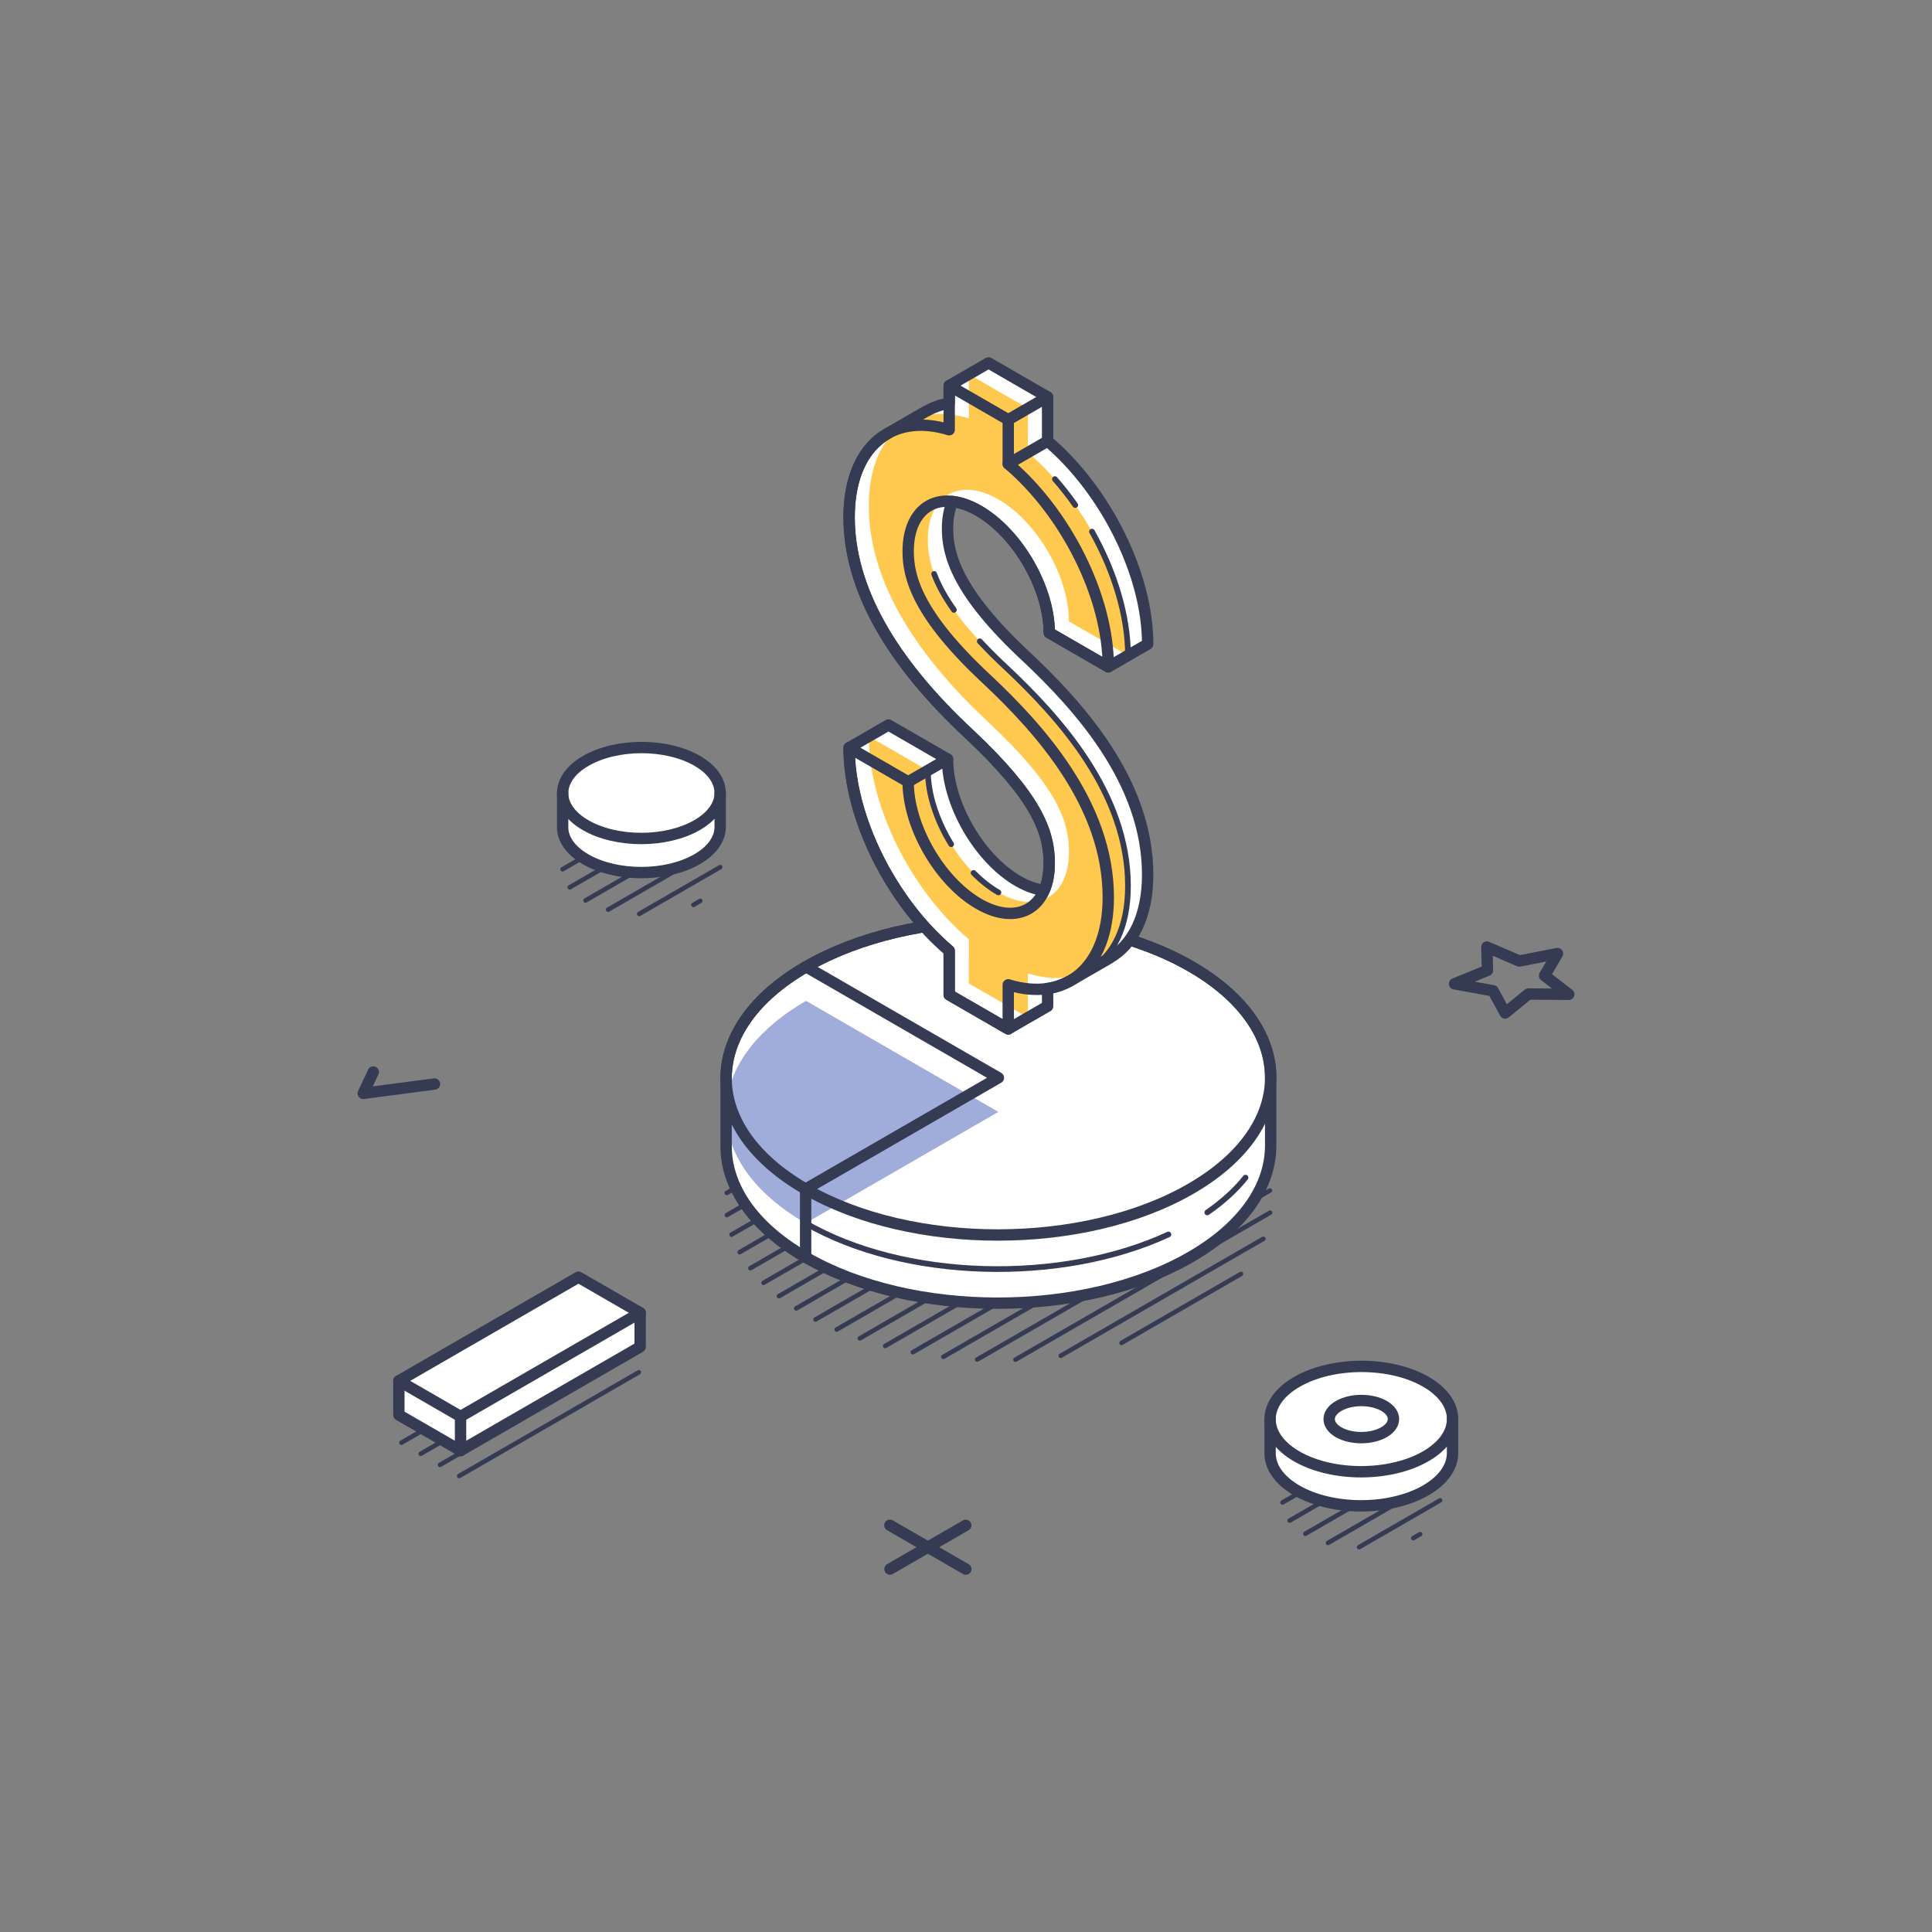 <svg xmlns="http://www.w3.org/2000/svg" xmlns:xlink="http://www.w3.org/1999/xlink" id="_x3C_Layer_x3E_" x="0px" y="0px" viewBox="0 0 2449.7 2449.7" style="enable-background:new 0 0 2449.7 2449.7;" xml:space="preserve"><rect x="0" y="0" width="2449.7" height="2449.7" fill="#808080" stroke="none"/><g>	<path style="fill:none;stroke:#363B54;stroke-width:5.764;stroke-linecap:round;stroke-linejoin:round;stroke-miterlimit:10;" d="  M744.057,1056.215l-10.316,5.967 M815.024,1043.437l-101.673,58.711 M854.778,1048.673l-132.323,76.383 M883.625,1060.197  l-141.242,81.549 M771.047,1153.4l132.758-76.64 M810.45,1158.829l102.713-59.298 M879.207,1147.305l8.668-4.996"></path>	<g>		<path style="fill:#FFFFFF;" d="M883.85,1089.455c19.462-11.231,29.215-25.949,29.313-40.669h0.015V1006.4l-0.085,0.026   c0.478-15.113-9.175-30.254-29.087-41.736c-38.966-22.516-102.207-22.461-141.258,0.084   c-19.912,11.483-29.621,26.596-29.284,41.652h-0.056v42.329c-0.056,14.777,9.668,29.553,29.186,40.811   C781.531,1112.054,844.786,1112.026,883.85,1089.455z"></path>		<path style="fill:none;stroke:#363B54;stroke-width:14.41;stroke-linecap:round;stroke-linejoin:round;stroke-miterlimit:10;" d="   M883.85,1089.455c19.462-11.231,29.215-25.949,29.313-40.669h0.015V1006.4l-0.085,0.026c0.478-15.113-9.175-30.254-29.087-41.736   c-38.966-22.516-102.207-22.461-141.258,0.084c-19.912,11.483-29.621,26.596-29.284,41.652h-0.056v42.329   c-0.056,14.777,9.668,29.553,29.186,40.811C781.531,1112.054,844.786,1112.026,883.85,1089.455z"></path>		<path style="fill:none;stroke:#363B54;stroke-width:14.41;stroke-linecap:round;stroke-linejoin:round;stroke-miterlimit:10;" d="   M713.407,1005.5c-0.056,14.776,9.653,29.565,29.186,40.837c38.952,22.488,102.193,22.431,141.257-0.111   c19.505-11.26,29.271-25.993,29.327-40.726"></path>	</g></g><g>	<path style="fill:none;stroke:#363B54;stroke-width:5.764;stroke-linecap:round;stroke-linejoin:round;stroke-miterlimit:10;" d="  M1656.869,1859.165l-10.316,5.953 M1727.835,1846.386l-101.673,58.696 M1767.59,1851.609l-132.323,76.397 M1796.437,1863.147  l-141.243,81.535 M1683.859,1956.348l132.758-76.652 M1723.262,1961.766l102.713-59.3 M1792.019,1950.255l8.667-5.01"></path>	<g>		<path style="fill:#FFFFFF;" d="M1841.778,1799.344c0.071-17.126-11.173-34.251-33.774-47.297   c-45.115-26.048-118.375-26.007-163.604,0.111c-22.572,13.032-33.9,30.103-33.97,47.171l0,0v43.23l0,0   c-0.071,17.126,11.173,34.238,33.774,47.284c45.115,26.048,118.375,26.004,163.604-0.114c22.655-13.073,33.97-30.213,33.97-47.338   V1799.344z"></path>		<path style="fill:none;stroke:#363B54;stroke-width:14.41;stroke-linecap:round;stroke-linejoin:round;stroke-miterlimit:10;" d="   M1841.778,1799.344c0.071-17.126-11.173-34.251-33.774-47.297c-45.115-26.048-118.375-26.007-163.604,0.111   c-22.572,13.032-33.9,30.103-33.97,47.171l0,0v43.23l0,0c-0.071,17.126,11.173,34.238,33.774,47.284   c45.115,26.048,118.375,26.004,163.604-0.114c22.655-13.073,33.97-30.213,33.97-47.338V1799.344z"></path>		<path style="fill:none;stroke:#363B54;stroke-width:14.41;stroke-linecap:round;stroke-linejoin:round;stroke-miterlimit:10;" d="   M1610.43,1799.329c-0.084,17.126,11.173,34.238,33.774,47.284c45.115,26.047,118.375,26.004,163.604-0.114   c22.572-13.029,33.885-30.085,33.97-47.155"></path>		<path style="fill:none;stroke:#363B54;stroke-width:14.41;stroke-linecap:round;stroke-linejoin:round;stroke-miterlimit:10;" d="   M1754.896,1815.948c-15.93,9.202-41.739,9.217-57.654,0.043c-15.901-9.176-15.86-24.079,0.071-33.281   c15.93-9.204,41.739-9.218,57.64-0.042C1770.868,1791.842,1770.826,1806.759,1754.896,1815.948z"></path>	</g></g><g>	<path style="fill:none;stroke:#363B54;stroke-width:5.764;stroke-linecap:round;stroke-linejoin:round;stroke-miterlimit:10;" d="  M736.782,1697.714l-227.731,131.491 M761.197,1711.813l-227.731,131.491 M785.599,1725.9l-227.731,131.477 M809.999,1740.002  l-227.731,131.477"></path>	<g>		<polygon style="fill:#FFFFFF;" points="811.702,1664.56 733.475,1619.386 505.743,1750.865 505.743,1794.095 583.957,1839.266    811.702,1707.79   "></polygon>					<polygon style="fill:none;stroke:#363B54;stroke-width:14.41;stroke-linecap:round;stroke-linejoin:round;stroke-miterlimit:10;" points="   811.702,1664.56 733.475,1619.386 505.743,1750.865 505.743,1794.095 583.957,1839.266 811.702,1707.79   "></polygon>					<line style="fill:none;stroke:#363B54;stroke-width:14.41;stroke-linecap:round;stroke-linejoin:round;stroke-miterlimit:10;" x1="583.957" y1="1796.036" x2="811.702" y2="1664.56"></line>					<line style="fill:none;stroke:#363B54;stroke-width:14.41;stroke-linecap:round;stroke-linejoin:round;stroke-miterlimit:10;" x1="583.957" y1="1796.036" x2="505.743" y2="1750.865"></line>					<line style="fill:none;stroke:#363B54;stroke-width:14.41;stroke-linecap:round;stroke-linejoin:round;stroke-miterlimit:10;" x1="583.957" y1="1796.036" x2="583.957" y2="1839.266"></line>	</g></g><g>			<line style="fill:none;stroke:#363B54;stroke-width:14.41;stroke-linecap:round;stroke-linejoin:round;stroke-miterlimit:10;" x1="1224.513" y1="1934.058" x2="1128.454" y2="1989.501"></line>			<line style="fill:none;stroke:#363B54;stroke-width:14.41;stroke-linecap:round;stroke-linejoin:round;stroke-miterlimit:10;" x1="1224.625" y1="1989.557" x2="1128.342" y2="1933.973"></line></g><polygon style="fill:none;stroke:#363B54;stroke-width:14.41;stroke-linecap:round;stroke-linejoin:round;stroke-miterlimit:10;" points=" 1974.846,1209.081 1958.466,1237.057 1989.143,1260.755 1937.948,1260.362 1908.424,1284.453 1893.143,1256.252 1844.283,1247.416  1886.05,1230.375 1885.318,1200.821 1926.381,1218.54 "></polygon><polyline style="fill:none;stroke:#363B54;stroke-width:14.41;stroke-linecap:round;stroke-linejoin:round;stroke-miterlimit:10;" points=" 473.306,1359.248 460.557,1386.35 550.929,1374.501 "></polyline><g>	<path style="fill:none;stroke:#363B54;stroke-width:5.764;stroke-linecap:round;stroke-linejoin:round;stroke-miterlimit:10;" d="  M958.294,1434.942l151.43-87.446 M930.021,1479.452l256.819-148.277 M921.481,1512.592l322.817-186.373 M1292.819,1326.36  l-371.114,214.264 M927.602,1565.407l408.081-235.612 M937.846,1587.682l436.466-251.979 M1409.449,1343.585l-457.94,264.403   M968.201,1626.523l473.363-273.286 M987.648,1643.494l483.326-279.053 M1497.796,1377.132l-488.195,281.87 M1522.225,1391.234  l-488.209,281.852 M1544.192,1406.742L1060.88,1685.78 M1090.264,1696.982l473.363-273.297 M1580.343,1442.232l-457.94,264.402   M1157.5,1714.529l436.493-252.005 M1196.142,1720.426l408.039-235.596 M1239.006,1723.858l371.157-214.277 M1287.557,1724.014  l322.831-186.386 M1601.818,1570.766l-256.848,148.28 M1573.477,1615.319l-151.348,87.375"></path>	<g>		<path style="fill:#FFFFFF;" d="M1611.162,1452.728v-86.12h-0.029c0.226-51.083-33.365-102.166-100.814-141.104   c-134.657-77.762-353.255-77.609-488.251,0.323c-67.377,38.897-101.165,89.839-101.376,140.781h-0.014v86.46h0.014   c-0.198,51.081,33.379,102.164,100.814,141.1c134.684,77.752,353.27,77.596,488.251-0.323   c67.378-38.908,101.18-89.852,101.376-140.777h0.029v-0.128C1611.162,1452.87,1611.162,1452.799,1611.162,1452.728z"></path>		<path style="fill:none;stroke:#363B54;stroke-width:7.205;stroke-linecap:round;stroke-linejoin:round;stroke-miterlimit:10;" d="   M1579.274,1493.186c-12.482,15.593-28.651,30.454-48.48,44.146 M1021.506,1550.938c125.636,72.53,324.296,77.272,459.98,14.328"></path>		<path style="fill:#A0ADDA;" d="M1022.068,1269.057c-134.967,77.919-135.221,204.134-0.562,281.881l244.406-141.1   L1022.068,1269.057z"></path>		<path style="fill:none;stroke:#363B54;stroke-width:14.41;stroke-linecap:round;stroke-linejoin:round;stroke-miterlimit:10;" d="   M1611.162,1452.728v-86.12h-0.029c0.226-51.083-33.365-102.166-100.814-141.104c-134.657-77.762-353.255-77.609-488.251,0.323   c-67.377,38.897-101.165,89.839-101.376,140.781h-0.014v86.46h0.014c-0.198,51.081,33.379,102.164,100.814,141.1   c134.684,77.752,353.27,77.596,488.251-0.323c67.378-38.908,101.18-89.852,101.376-140.777h0.029v-0.128   C1611.162,1452.87,1611.162,1452.799,1611.162,1452.728z"></path>		<path style="fill:none;stroke:#363B54;stroke-width:14.41;stroke-linecap:round;stroke-linejoin:round;stroke-miterlimit:10;" d="   M1510.319,1225.504c134.7,77.751,134.419,203.949-0.562,281.881c-134.981,77.919-353.567,78.075-488.251,0.323   c-134.659-77.748-134.405-203.962,0.562-281.881C1157.064,1147.895,1375.662,1147.742,1510.319,1225.504z"></path>					<polyline style="fill:none;stroke:#363B54;stroke-width:14.41;stroke-linecap:round;stroke-linejoin:round;stroke-miterlimit:10;" points="   1021.506,1507.708 1265.913,1366.608 1022.068,1225.827   "></polyline>					<line style="fill:none;stroke:#363B54;stroke-width:14.41;stroke-linecap:round;stroke-linejoin:round;stroke-miterlimit:10;" x1="1021.506" y1="1507.708" x2="1021.506" y2="1594.168"></line>	</g></g><g>	<path style="fill:#FFFFFF;" d="M1328.309,503.387l-74.864-43.244l-49.9,28.834v22.374c-10.47,1.562-20.067,5.009-28.793,10.005  l-0.056-0.141l-49.562,28.608l0.084,0.141c-29.917,16.971-48.578,53.49-48.578,105.852  c-0.027,88.655,51.618,181.504,153.023,275.62c83.59,78.776,100.729,122.175,100.729,163.125c0,13.424-2.307,24.909-6.388,34.323  c-10.245-1.198-21.419-4.956-33.127-11.723c-49.308-28.468-89.443-97.873-89.443-154.696l-74.864-43.217l-49.929,28.82  c0,89.512,54.291,195.914,126.905,257.394v55.966l74.892,43.23l49.9-28.82v-22.416c10.077-1.493,19.364-4.77,27.78-9.485  l0.112,0.17l50.491-29.16l-0.056-0.153c29.889-16.959,48.521-53.488,48.521-105.824c0-117.772-87.304-213.618-153.389-275.9  c-88.964-82.549-100.363-130.423-100.363-162.846c0-13.424,2.308-24.88,6.361-34.309c10.273,1.198,21.474,4.956,33.182,11.723  c49.282,28.454,89.416,97.845,89.416,154.67l74.864,43.23l49.929-28.806c0.027-89.542-54.291-195.887-126.848-257.396  L1328.309,503.387z"></path>	<path style="fill:#FFC94F;" d="M1303.373,573.749v-55.951l-74.864-43.23v55.937c-72.613-22.334-126.903,21.361-126.903,110.902  c-0.029,88.655,51.617,181.504,153.021,275.62c83.59,78.776,100.729,122.175,100.729,163.125c0,56.824-40.133,79.903-89.414,51.421  c-49.339-28.454-89.472-97.858-89.472-154.683l-74.864-43.23c0,89.512,54.29,195.914,126.903,257.394l-0.027,55.966l74.892,43.23  v-55.966c72.585,22.32,126.848-21.374,126.848-110.902c0-117.771-87.304-213.63-153.389-275.9  c-88.964-82.549-100.363-130.424-100.363-162.846c0-56.824,40.133-79.889,89.472-51.406c49.281,28.454,89.414,97.845,89.414,154.67  l74.866,43.23C1430.221,741.616,1375.958,635.243,1303.373,573.749z"></path>	<path style="fill:none;stroke:#363B54;stroke-width:14.41;stroke-linecap:round;stroke-linejoin:round;stroke-miterlimit:10;" d="  M1328.309,503.387l-74.864-43.244l-49.9,28.834v22.374c-10.47,1.562-20.067,5.009-28.793,10.005l-0.056-0.141l-49.562,28.608  l0.084,0.141c-29.917,16.971-48.578,53.49-48.578,105.852c-0.027,88.655,51.618,181.504,153.023,275.62  c83.59,78.776,100.729,122.175,100.729,163.125c0,13.424-2.307,24.909-6.388,34.323c-10.245-1.198-21.419-4.956-33.127-11.723  c-49.308-28.468-89.443-97.873-89.443-154.696l-74.864-43.217l-49.929,28.82c0,89.512,54.291,195.914,126.905,257.394v55.966  l74.892,43.23l49.9-28.82v-22.416c10.077-1.493,19.364-4.77,27.78-9.485l0.112,0.17l50.491-29.16l-0.056-0.153  c29.889-16.959,48.521-53.488,48.521-105.824c0-117.772-87.304-213.618-153.389-275.9  c-88.964-82.549-100.363-130.423-100.363-162.846c0-13.424,2.308-24.88,6.361-34.309c10.273,1.198,21.474,4.956,33.182,11.723  c49.282,28.454,89.416,97.845,89.416,154.67l74.864,43.23l49.929-28.806c0.027-89.542-54.291-195.887-126.848-257.396  L1328.309,503.387z"></path>	<path style="fill:none;stroke:#363B54;stroke-width:7.205;stroke-linecap:round;stroke-linejoin:round;stroke-miterlimit:10;" d="  M1209.539,773.291c-12.328-17.321-20.18-32.378-25.105-45.592 M1381.756,1229.359l-0.085-0.138  c29.945-16.985,48.55-53.503,48.55-105.839c0-117.771-87.304-213.63-153.389-275.9c-13.143-12.187-24.571-23.628-34.534-34.365"></path>	<path style="fill:none;stroke:#363B54;stroke-width:7.205;stroke-linecap:round;stroke-linejoin:round;stroke-miterlimit:10;" d="  M1206.049,1070.455c-18.154-29.353-29.579-63.254-29.552-93.578 M1234.447,1106.806c9.794,9.918,20.404,18.377,31.495,24.781"></path>	<path style="fill:none;stroke:#363B54;stroke-width:7.205;stroke-linecap:round;stroke-linejoin:round;stroke-miterlimit:10;" d="  M1337.569,607.464c9.09,10.371,17.73,21.405,25.808,32.931 M1430.221,831.144c0-50.704-17.394-106.81-45.651-157.104"></path>	<path style="fill:none;stroke:#363B54;stroke-width:14.41;stroke-linecap:round;stroke-linejoin:round;stroke-miterlimit:10;" d="  M1278.409,588.159v-55.951l-74.864-43.23v55.937c-72.585-22.334-126.905,21.361-126.905,110.902  c-0.027,88.655,51.618,181.504,153.023,275.62c83.59,78.776,100.729,122.175,100.729,163.125c0,56.824-40.133,79.903-89.416,51.421  c-49.337-28.454-89.47-97.858-89.47-154.683l-74.866-43.23c0,89.512,54.291,195.914,126.905,257.394v55.966l74.892,43.23  l-0.027-55.966c72.585,22.32,126.847-21.374,126.847-110.902c0-117.771-87.276-213.63-153.358-275.9  c-88.966-82.549-100.392-130.423-100.364-162.846c0-56.824,40.106-79.889,89.443-51.406c49.282,28.454,89.416,97.845,89.416,154.67  l74.864,43.23C1405.285,756.026,1350.994,649.653,1278.409,588.159z"></path>			<line style="fill:none;stroke:#363B54;stroke-width:14.41;stroke-linecap:round;stroke-linejoin:round;stroke-miterlimit:10;" x1="1278.409" y1="532.207" x2="1328.309" y2="503.387"></line>			<line style="fill:none;stroke:#363B54;stroke-width:14.41;stroke-linecap:round;stroke-linejoin:round;stroke-miterlimit:10;" x1="1278.409" y1="588.159" x2="1328.337" y2="559.339"></line>			<line style="fill:none;stroke:#363B54;stroke-width:14.41;stroke-linecap:round;stroke-linejoin:round;stroke-miterlimit:10;" x1="1151.506" y1="991.3" x2="1201.434" y2="962.467"></line></g></svg>
